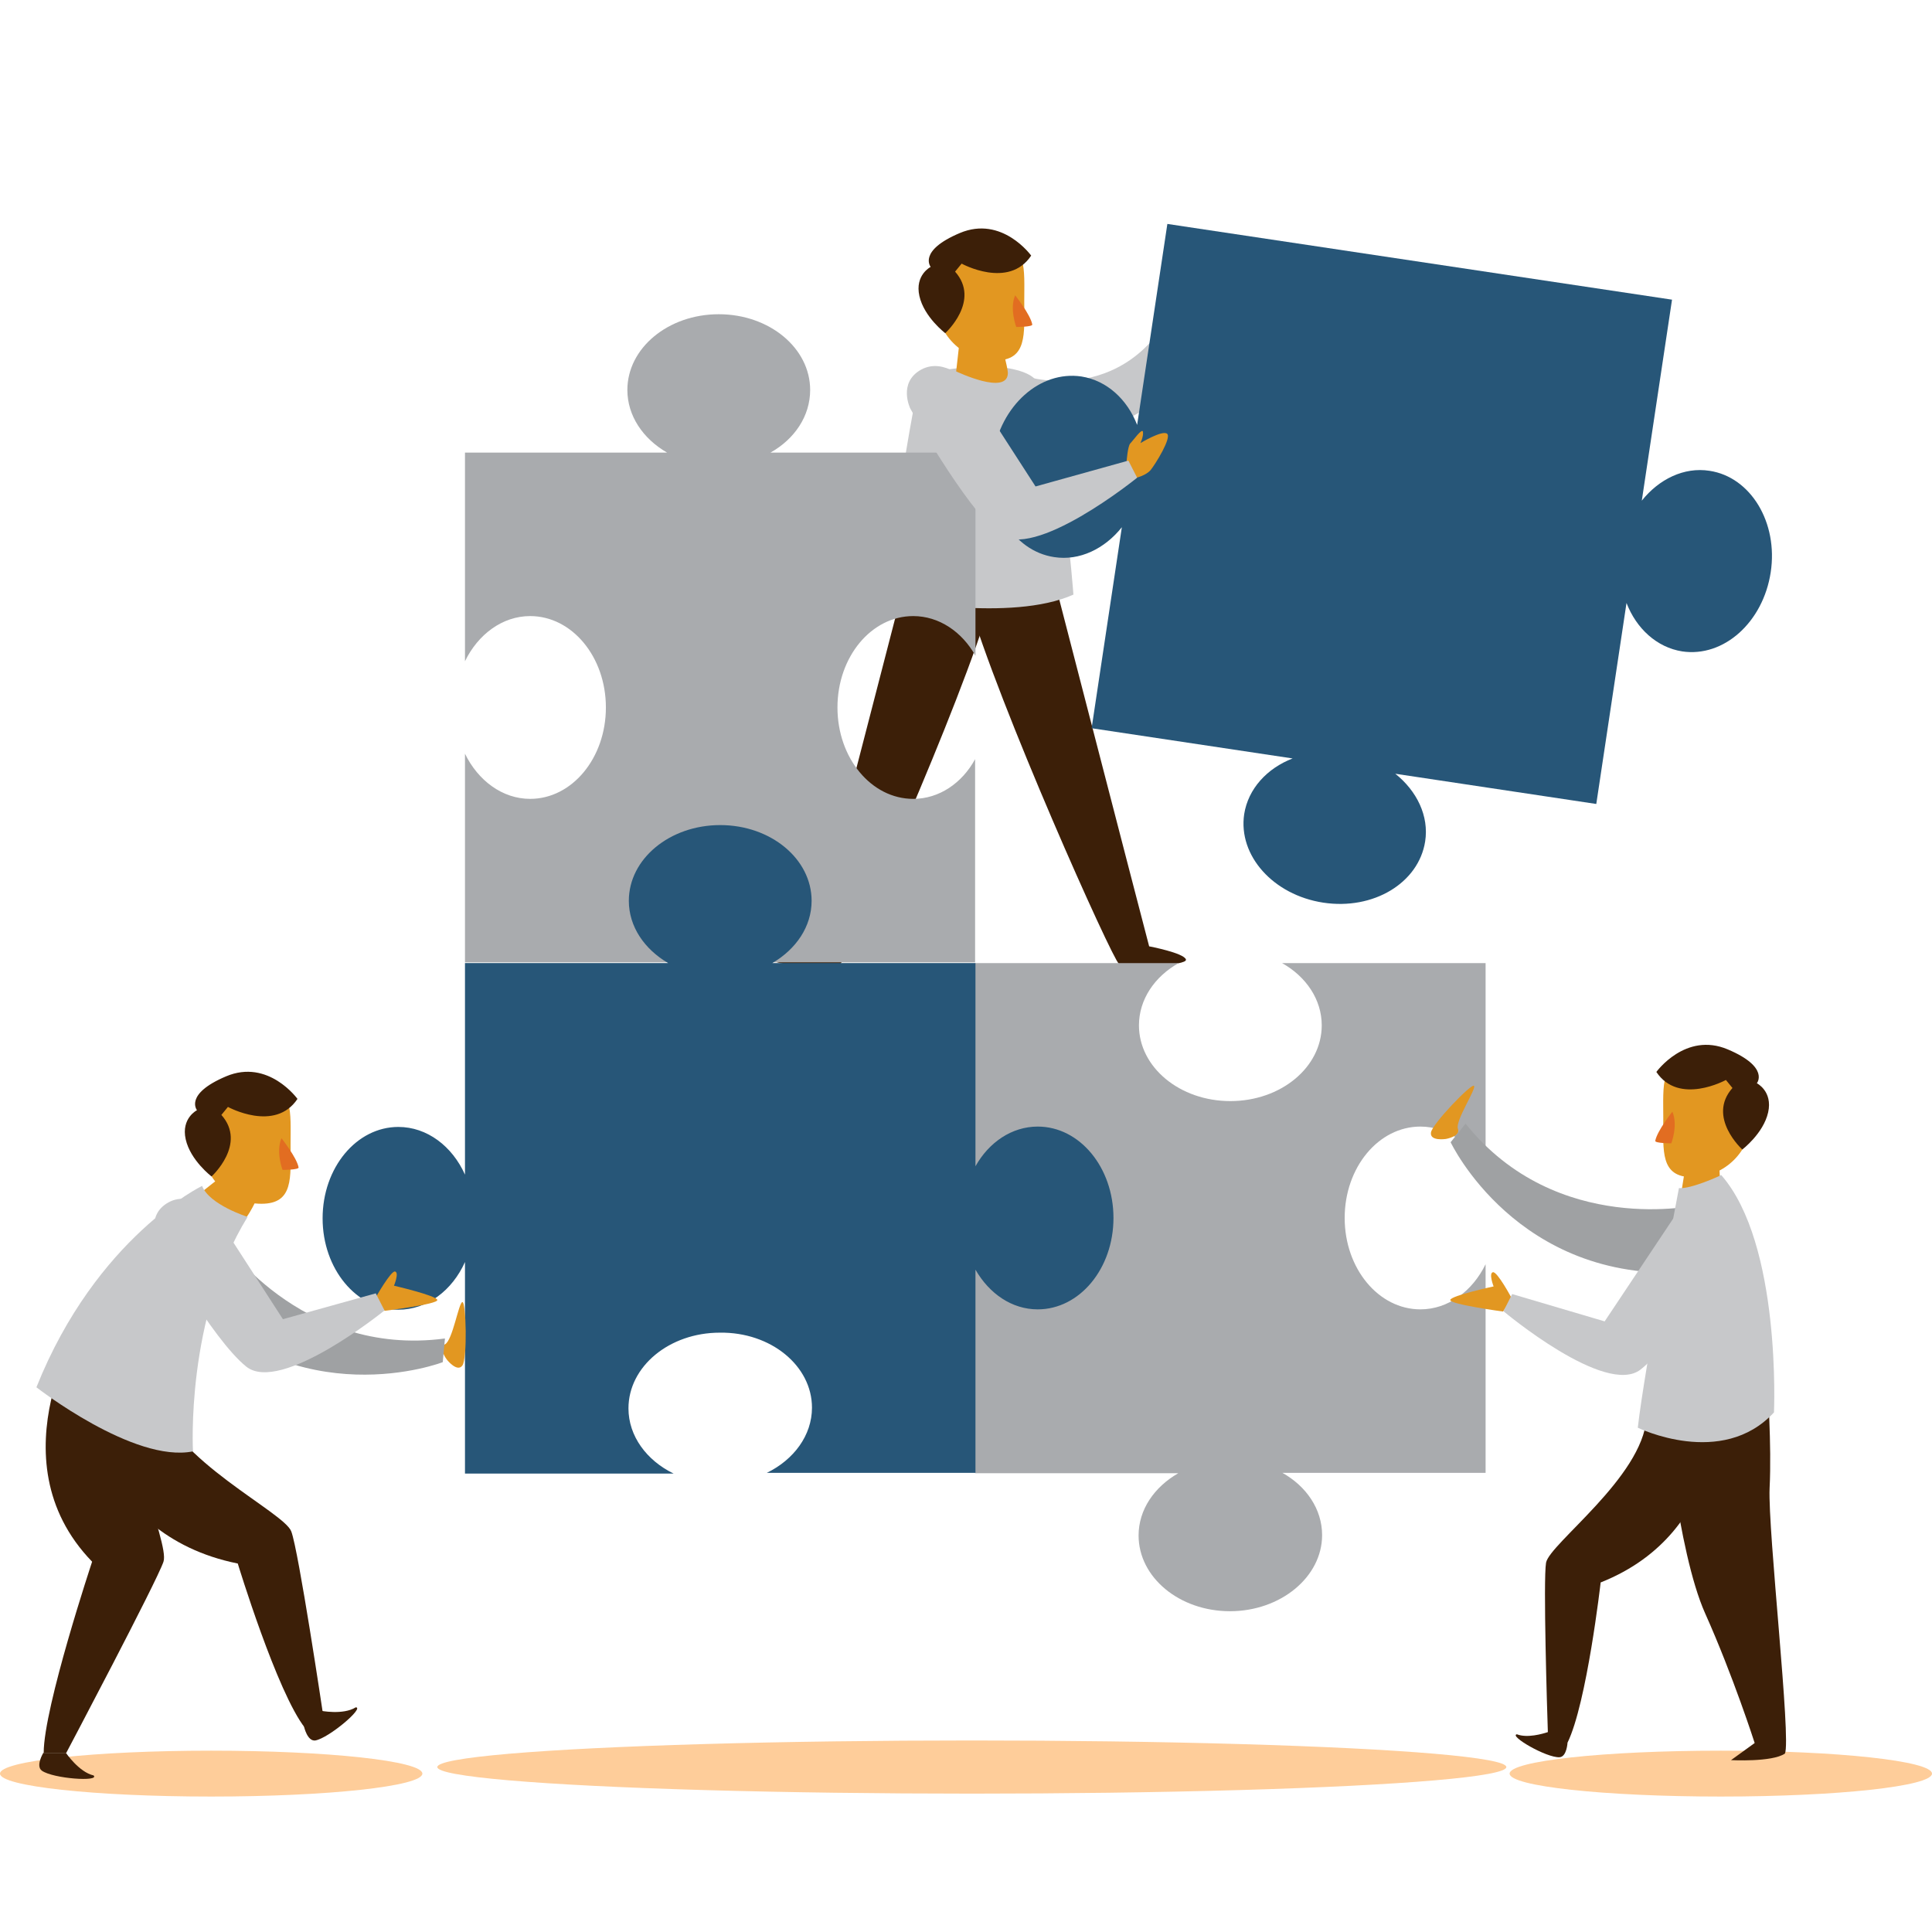 <?xml version="1.0" encoding="utf-8"?>
<!-- Generator: Adobe Illustrator 19.1.0, SVG Export Plug-In . SVG Version: 6.00 Build 0)  -->
<svg version="1.1" id="OBJECTS" xmlns="http://www.w3.org/2000/svg" xmlns:xlink="http://www.w3.org/1999/xlink" x="0px" y="0px"
	 viewBox="0 0 530.6 530.6" style="enable-background:new 0 0 530.6 530.6;" xml:space="preserve">
<style type="text/css">
	.st0{fill:#E29721;}
	.st1{fill:#C7C8CA;}
	.st2{fill:#3C1F08;}
	.st3{fill:#E26D21;}
	.st4{fill:#FECD9A;}
	.st5{fill:#A9ABAE;}
	.st6{fill:#275678;}
	.st7{fill:#9FA1A3;}
	.st8{display:none;}
	.st9{display:inline;fill:#D7D8D9;}
	.st10{display:inline;}
	.st11{fill:#3C3B3C;}
	.st12{fill:#B97E00;}
	.st13{fill:#262426;}
	.st14{fill:#F4B580;}
	.st15{fill:#220C1D;}
	.st16{fill:#CCCDCF;}
	.st17{fill:url(#SVGID_1_);}
	.st18{fill:url(#SVGID_2_);}
	.st19{fill:#CC996C;}
	.st20{clip-path:url(#SVGID_4_);fill:#EF8C79;}
	.st21{clip-path:url(#SVGID_4_);fill:#F08D7A;}
	.st22{clip-path:url(#SVGID_4_);fill:#F18E7B;}
	.st23{clip-path:url(#SVGID_4_);fill:#F18F7C;}
	.st24{clip-path:url(#SVGID_4_);fill:#F2907D;}
	.st25{clip-path:url(#SVGID_4_);fill:#F3917E;}
	.st26{clip-path:url(#SVGID_4_);fill:#F3927F;}
	.st27{clip-path:url(#SVGID_4_);fill:#F49380;}
	.st28{clip-path:url(#SVGID_4_);fill:#F59480;}
	.st29{clip-path:url(#SVGID_4_);fill:#F59581;}
	.st30{clip-path:url(#SVGID_4_);fill:#F69682;}
	.st31{clip-path:url(#SVGID_4_);fill:#F79783;}
	.st32{clip-path:url(#SVGID_4_);fill:#F89884;}
	.st33{clip-path:url(#SVGID_4_);fill:#F79985;}
	.st34{clip-path:url(#SVGID_4_);fill:#F89A86;}
	.st35{clip-path:url(#SVGID_4_);fill:#F99B87;}
	.st36{clip-path:url(#SVGID_4_);fill:#F99C89;}
	.st37{clip-path:url(#SVGID_4_);fill:#FA9D8A;}
	.st38{clip-path:url(#SVGID_4_);fill:#FB9E8B;}
	.st39{clip-path:url(#SVGID_4_);fill:#FB9F8C;}
	.st40{clip-path:url(#SVGID_4_);fill:#FCA08D;}
	.st41{clip-path:url(#SVGID_4_);fill:#FDA18E;}
	.st42{clip-path:url(#SVGID_4_);fill:#FFA28F;}
	.st43{clip-path:url(#SVGID_4_);fill:#FFA391;}
	.st44{clip-path:url(#SVGID_4_);fill:#FFA492;}
	.st45{clip-path:url(#SVGID_4_);fill:#FFA693;}
	.st46{clip-path:url(#SVGID_4_);fill:#FFA694;}
	.st47{clip-path:url(#SVGID_4_);fill:#FFA895;}
	.st48{clip-path:url(#SVGID_4_);fill:#FFA996;}
	.st49{clip-path:url(#SVGID_4_);fill:#FFAA97;}
	.st50{clip-path:url(#SVGID_4_);fill:#FFAB98;}
	.st51{clip-path:url(#SVGID_4_);fill:#FFAC99;}
	.st52{clip-path:url(#SVGID_4_);fill:#FFAD9A;}
	.st53{clip-path:url(#SVGID_4_);fill:#FFAD9B;}
	.st54{clip-path:url(#SVGID_4_);fill:#FFAE9C;}
	.st55{clip-path:url(#SVGID_4_);fill:#FFAF9D;}
	.st56{clip-path:url(#SVGID_4_);fill:#FFB09E;}
	.st57{clip-path:url(#SVGID_4_);fill:#FFB09F;}
	.st58{clip-path:url(#SVGID_4_);fill:#FFB1A0;}
	.st59{clip-path:url(#SVGID_4_);fill:#FFB2A1;}
	.st60{clip-path:url(#SVGID_4_);fill:#FFB3A2;}
	.st61{clip-path:url(#SVGID_4_);fill:#FFB4A3;}
	.st62{clip-path:url(#SVGID_4_);fill:#FFB5A4;}
	.st63{clip-path:url(#SVGID_4_);fill:#FFB6A5;}
	.st64{clip-path:url(#SVGID_4_);fill:#FFB7A6;}
	.st65{clip-path:url(#SVGID_4_);fill:#FFB8A7;}
	.st66{clip-path:url(#SVGID_4_);fill:#FFB9A8;}
	.st67{clip-path:url(#SVGID_4_);fill:#FFBAA9;}
	.st68{clip-path:url(#SVGID_4_);fill:#FFBBAA;}
	.st69{clip-path:url(#SVGID_4_);fill:#FFBCAB;}
	.st70{clip-path:url(#SVGID_4_);fill:#F4B580;}
	.st71{fill:#442E1F;}
	.st72{fill:#FFFFFF;}
	.st73{fill:url(#SVGID_5_);}
	.st74{fill:url(#SVGID_6_);}
	.st75{fill:url(#SVGID_7_);}
	.st76{fill:url(#SVGID_8_);}
	.st77{fill:#264152;}
	.st78{display:inline;clip-path:url(#SVGID_10_);}
	.st79{fill-rule:evenodd;clip-rule:evenodd;fill:#EFBB00;}
	.st80{fill-rule:evenodd;clip-rule:evenodd;fill:#EAF7FE;}
	.st81{fill-rule:evenodd;clip-rule:evenodd;fill:#120F12;}
	.st82{fill-rule:evenodd;clip-rule:evenodd;fill:#191014;}
	.st83{fill-rule:evenodd;clip-rule:evenodd;fill:#150E11;}
	.st84{fill-rule:evenodd;clip-rule:evenodd;fill:#DAD8DA;}
	.st85{fill-rule:evenodd;clip-rule:evenodd;fill:#F7B781;}
	.st86{fill-rule:evenodd;clip-rule:evenodd;fill:#C9966A;}
	.st87{fill-rule:evenodd;clip-rule:evenodd;fill:#94989C;}
	.st88{fill-rule:evenodd;clip-rule:evenodd;fill:#57404C;}
	.st89{fill-rule:evenodd;clip-rule:evenodd;fill:#3C2A34;}
	.st90{fill-rule:evenodd;clip-rule:evenodd;fill:#614647;}
	.st91{fill-rule:evenodd;clip-rule:evenodd;fill:#B7D8E2;}
	.st92{fill-rule:evenodd;clip-rule:evenodd;fill:#AAA9AC;}
	.st93{fill-rule:evenodd;clip-rule:evenodd;fill:#C4C2C6;}
	.st94{fill-rule:evenodd;clip-rule:evenodd;fill:#362F34;}
	.st95{fill:#7F5E57;}
	.st96{fill-rule:evenodd;clip-rule:evenodd;fill:#2C272D;}
	.st97{fill-rule:evenodd;clip-rule:evenodd;fill:#864235;}
	.st98{fill-rule:evenodd;clip-rule:evenodd;fill:#6F2B20;}
	.st99{clip-path:url(#SVGID_14_);fill-rule:evenodd;clip-rule:evenodd;fill:#D1E2E4;}
	.st100{clip-path:url(#SVGID_20_);fill-rule:evenodd;clip-rule:evenodd;fill:#D1E2E4;}
	.st101{clip-path:url(#SVGID_26_);}
	.st102{fill:#68281D;}
	.st103{fill-rule:evenodd;clip-rule:evenodd;fill:#E4E3E4;}
	.st104{fill-rule:evenodd;clip-rule:evenodd;fill:#89858B;}
	.st105{fill-rule:evenodd;clip-rule:evenodd;fill:#CECCCF;}
</style>
<g>
	<g>
		<path class="st0" d="M326.4,75.9c0,0,5.9-10.5,7.6-10.1c1.7,0.4-0.4,5.5-0.4,5.5s16.4,3.8,16.8,5.5c0.4,1.7-20.6,4.2-20.6,4.2
			L326.4,75.9z"/>
		<path class="st1" d="M281.8,103.4c0,0,32.5,10.2,44.5-28.5l5.8,4.4c0,0-2.2,42.7-47.1,40c-0.4,0,0,1.8,0,1.8
			S281.8,114,281.8,103.4z"/>
		<g>
			<path class="st2" d="M290.1,161.5c0,0,21.3,82.4,25.5,98.4c0,0,9.5,1.8,10.1,3.6c0.6,1.8-16.6,2.4-18.4,1.2
				c-1.8-1.2-33.2-71.2-41.5-100.2L290.1,161.5z"/>
			<path class="st2" d="M248,161.5c0,0-21.3,82.4-25.5,98.4c0,0-9.5,1.8-10.1,3.6c-0.6,1.8,16.6,2.4,18.4,1.2
				c1.8-1.2,33.2-71.2,41.5-100.2L248,161.5z"/>
			<path class="st1" d="M252.7,102.8c0,0-9.5,46.9-7.7,61.7c0,0,32.6,6.5,49.8-1.2c0,0-3-42.1-10.7-59.3
				C284.1,104,278.8,97.4,252.7,102.8z"/>
			<path class="st0" d="M263.5,94l-0.9,8c0,0,14.2,6.8,14.2,0.4c0-1.3-2.2-9.8-2.2-9.8L263.5,94z"/>
			<g>
				<path class="st0" d="M281.3,82.8c0,9,0.9,16.2-8,16.2c-9,0-16.2-7.3-16.2-16.2s-4.7-16.2,16.2-16.2
					C282.2,66.6,281.3,73.9,281.3,82.8z"/>
				<path class="st2" d="M264.1,72.4c0,0,12.9,7.1,19.1-2.2c0,0-8-11.1-19.6-6.2c-11.6,4.9-8,9.3-8,9.3s-4.4,2.2-3.1,8
					c1.3,5.8,7.1,10.2,7.1,10.2s9.8-8.9,2.7-16.9L264.1,72.4z"/>
				<path class="st3" d="M278.8,81.1c0,0,4.2,5.3,4.7,8c0.2,0.7-4.4,0.7-4.4,0.7S277.2,84.8,278.8,81.1z"/>
			</g>
		</g>
	</g>
	<ellipse class="st4" cx="58" cy="487.1" rx="58" ry="6.3"/>
	<ellipse class="st4" cx="472.6" cy="487.1" rx="58" ry="6.3"/>
	<ellipse class="st4" cx="266.9" cy="485.3" rx="146.8" ry="7.3"/>
	<path class="st5" d="M363.1,421.6c0-7.1-4.3-13.4-10.9-17.1H408v-57.3c-3.6,7.4-10.3,12.4-17.9,12.4c-11.5,0-20.8-11.2-20.8-25.1
		c0-13.9,9.3-25.1,20.8-25.1c7.6,0,14.3,5,17.9,12.4v-57.3h-55.9c6.6,3.7,10.9,10,10.9,17.1c0,11.5-11.2,20.8-25.1,20.8
		c-13.9,0-25.1-9.3-25.1-20.8c0-7.1,4.3-13.4,10.9-17.1h-55.9v140.1h55.8c-6.6,3.8-10.9,10-10.9,17.1c0,11.5,11.2,20.8,25.1,20.8
		S363.1,433.1,363.1,421.6z"/>
	<path class="st6" d="M391.4,231.1c1.1-7-2.3-13.9-8.2-18.6l55.2,8.3l8.3-55.2c2.7,7,8.3,12.2,15.3,13.3c11.4,1.7,22.2-8,24.3-21.7
		c2.1-13.7-5.5-26.2-16.8-27.9c-7-1.1-13.9,2.3-18.6,8.2l8.3-55.2L320.6,61.5l-8.3,55.2c-2.7-7-8.3-12.2-15.3-13.3
		c-11.4-1.7-22.2,8-24.3,21.7c-2.1,13.7,5.5,26.2,16.8,27.9c7,1.1,13.9-2.3,18.6-8.2l-8.3,55.2l55.2,8.3c-7,2.7-12.2,8.3-13.3,15.3
		c-1.7,11.4,8,22.2,21.7,24.3C377.2,250,389.6,242.5,391.4,231.1z"/>
	<path class="st5" d="M250.8,219.4c-11.5,0-20.8-11.2-20.8-25.1c0-13.9,9.3-25.1,20.8-25.1c7.1,0,13.4,4.3,17.1,10.9v-55.8h-56.3
		c6.6-3.7,10.9-10,10.9-17.2c0-11.5-11.2-20.8-25.1-20.8c-13.9,0-25.1,9.3-25.1,20.8c0,7.1,4.3,13.4,10.9,17.2h-55.5v57.3
		c3.6-7.4,10.3-12.4,17.9-12.4c11.5,0,20.8,11.2,20.8,25.1s-9.3,25.1-20.8,25.1c-7.6,0-14.3-5-17.9-12.4v57.3h140.1v-55.8
		C264.2,215.1,257.9,219.4,250.8,219.4z"/>
	<path class="st6" d="M223,386.6c0,7.6-5,14.3-12.4,17.9h57.3v-55.8c3.8,6.6,10,10.9,17.1,10.9c11.5,0,20.8-11.2,20.8-25.1
		c0-13.9-9.3-25.1-20.8-25.1c-7.1,0-13.4,4.3-17.1,10.9v-55.8h-55.8c6.5-3.8,10.8-10,10.8-17.1c0-11.5-11.2-20.8-25.1-20.8
		c-13.9,0-25.1,9.3-25.1,20.8c0,7.1,4.3,13.3,10.8,17.1h-55.8v58.1c-3.5-7.8-10.4-13.1-18.3-13.1c-11.5,0-20.8,11.2-20.8,25.1
		c0,13.9,9.3,25.1,20.8,25.1c7.9,0,14.8-5.3,18.3-13.1l0,58.1h57.3c-7.4-3.6-12.4-10.3-12.4-17.9c0-11.5,11.2-20.8,25.1-20.8
		C211.7,365.8,223,375.1,223,386.6z"/>
	<g>
		<path class="st0" d="M79.8,314.4c0,9,0.9,16.2-8,16.2c-9,0-16.2-7.3-16.2-16.2c0-9-4.7-16.2,16.2-16.2
			C80.7,298.2,79.8,305.4,79.8,314.4z"/>
		<path class="st0" d="M60.8,323.1l-6.2,4.9c0,0,8.5,8,11.6,7.6c1.8-0.4,4.9-7.6,4.9-7.6L60.8,323.1z"/>
		<path class="st0" d="M122.8,373.5c0,0,2.8,3.5,4.2,1.5c1.4-2.1,1-17.4,0-17.4c-1,0-2.7,10.6-4.8,11.6
			C120.2,370.2,122.8,373.5,122.8,373.5z"/>
		<path class="st7" d="M60.5,339.7c0,0,21.9,33.2,61.7,27.9l-0.6,6.5c0,0-39.7,15.4-71.8-19c0,0-7.7-7.1-2.4-16
			C52.8,330.2,60.5,339.7,60.5,339.7z"/>
		<path class="st2" d="M23.5,361.3c0,0-25.8,39.1,1.8,67.6c0,0-13.3,40-13.3,52.5h6.2c0,0,24.9-47.1,26.7-52.5s-13.3-35.6-6.2-51.6
			L23.5,361.3z"/>
		<path class="st2" d="M21.4,380.8c0,0,3.9,40.6,43.9,48.6c0,0,10.8,35.5,18.5,45.2l4.9-3.9c0,0-6.7-44.9-8.7-50.1
			c-1.9-5.3-32.5-19.6-36.9-36.6L21.4,380.8z"/>
		<path class="st1" d="M55.5,325.7c0,0-29,14-45.5,55.3c0,0,26.8,20.9,43,17.6c0,0-2.1-36.7,15-64.4C68,334.2,57.5,330.9,55.5,325.7
			z"/>
		<path class="st0" d="M103.2,356.3c0,0,4.2-7.4,5.3-7.1c1.2,0.3-0.3,3.9-0.3,3.9s11.6,2.7,11.9,3.9c0.3,1.2-14.5,3-14.5,3
			L103.2,356.3z"/>
		<path class="st1" d="M43.3,340.9c0,0,14.8,26.7,24.3,34.4c9.5,7.7,38-15.4,38-15.4l-2.4-4.7l-25.5,7.1l-18.4-28.5
			c0,0-6.5-7.1-13-3.6C39.8,333.8,43.3,340.9,43.3,340.9z"/>
		<path class="st2" d="M18.1,481.4c0,0,3.6,5.3,7.6,6.2c1.8,1.8-11.1,0.9-14.2-1.3c-1.8-1.3,0.4-4.9,0.4-4.9H18.1z"/>
		<path class="st2" d="M87.9,469.8c0,0,6.3,1.3,9.8-0.9c2.5,0-7.3,8.4-11.1,9.1c-2.2,0.3-3.1-3.8-3.1-3.8L87.9,469.8z"/>
		<path class="st2" d="M62.6,304c0,0,12.9,7.1,19.1-2.2c0,0-8-11.1-19.6-6.2c-11.6,4.9-8,9.3-8,9.3s-4.4,2.2-3.1,8
			c1.3,5.8,7.1,10.2,7.1,10.2s9.8-8.9,2.7-16.9L62.6,304z"/>
		<path class="st3" d="M77.3,312.6c0,0,4.2,5.3,4.7,8c0.2,0.7-4.4,0.7-4.4,0.7S75.7,316.4,77.3,312.6z"/>
	</g>
	<g>
		<g>
			<path class="st0" d="M397.1,312.8c0,0-4.5,0.7-4.1-1.8c0.4-2.4,11.1-13.5,11.8-12.8c0.8,0.7-5.2,9.6-4.4,11.8
				C401.2,312.1,397.1,312.8,397.1,312.8z"/>
			<path class="st7" d="M466.4,330.9c0,0-38.8,9-63.9-22.3l-4.1,5.1c0,0,18.2,38.6,65.1,35.7c0,0,10.5,0.2,12.8-10
				C478.5,329.3,466.4,330.9,466.4,330.9z"/>
		</g>
		<path class="st2" d="M457,385.6c0,0,3.6,40.3,11.3,57.5s13.6,35.6,13.6,35.6l-6.5,4.7c0,0,11.3,0.6,14.8-1.8
			c1.8-3.6-4.7-61.1-4.2-72.9c0.6-11.9-0.6-28.5-0.6-28.5S467.1,376.2,457,385.6z"/>
		<path class="st2" d="M416.6,476.3c2.8,1.1,7-0.1,8.5-0.6c-0.2-5.8-1.3-41.7-0.5-46.5c0.9-5.2,26.4-23.4,27.6-39.7l19.4-6.6
			c0,0,3.3,37.7-32,51.7c0,0-3.8,33.2-9.1,44l0,0c0,0-0.2,3.9-2.2,4C424.7,482.8,414.3,476.7,416.6,476.3z"/>
		<g>
			<path class="st0" d="M456.8,307.1c0,9-0.9,16.2,8,16.2s16.2-7.3,16.2-16.2c0-9,4.7-16.2-16.2-16.2
				C455.9,290.8,456.8,298.1,456.8,307.1z"/>
			<path class="st2" d="M474,296.6c0,0-12.9,7.1-19.1-2.2c0,0,8-11.1,19.6-6.2c11.6,4.9,8,9.3,8,9.3s4.4,2.2,3.1,8
				c-1.3,5.8-7.1,10.2-7.1,10.2s-9.8-8.9-2.7-16.9L474,296.6z"/>
			<path class="st3" d="M459.3,305.3c0,0-4.2,5.3-4.7,8c-0.2,0.7,4.4,0.7,4.4,0.7S460.9,309.1,459.3,305.3z"/>
		</g>
		<path class="st0" d="M462.6,322.2l-0.9,5.6c0,0,8.3,0.3,10.7-3l-0.3-6.5L462.6,322.2z"/>
		<path class="st1" d="M461.1,326.3c0,0-9.5,49.8-11.3,65.8c0,0,23.1,11.3,37.4-4.2c0,0,2.1-46.3-14.5-65.2
			C472.7,322.8,464.4,326.6,461.1,326.3z"/>
		<g>
			<path class="st0" d="M415.2,356.6c0,0-4-7.5-5.2-7.2c-1.2,0.3,0.2,3.9,0.2,3.9s-11.6,2.5-11.9,3.7c-0.3,1.2,14.5,3.2,14.5,3.2
				L415.2,356.6z"/>
			<path class="st1" d="M475.4,342.1c0,0-15.2,26.5-24.8,34c-9.6,7.6-37.7-16-37.7-16l2.4-4.7l25.4,7.5l18.8-28.2
				c0,0,6.6-7,13.1-3.4C479,335.1,475.4,342.1,475.4,342.1z"/>
		</g>
	</g>
	<path class="st0" d="M309.4,126.8c0,0,0.3-4.2,1-5c0.8-0.8,3.3-4.4,3.5-3.2c0.2,1.2-0.7,3.1-0.7,3.1s5.9-3.6,7.3-2.6
		s-3.2,8.4-4.5,10c-1.3,1.5-3.9,2.1-3.9,2.1L309.4,126.8z"/>
	<path class="st1" d="M250,112.2c0,0,14.8,26.7,24.3,34.4c9.5,7.7,38-15.4,38-15.4l-2.4-4.7l-25.5,7.1L266,105.1c0,0-6.5-7.1-13-3.6
		C246.5,105.1,250,112.2,250,112.2z"/>
</g>
<g class="st8">
	<ellipse class="st9" cx="435" cy="479" rx="85.1" ry="12"/>
	<ellipse class="st9" cx="98.2" cy="478.8" rx="85.1" ry="12"/>
	<g class="st10">
		<path class="st11" d="M373.5,139.1c0,0,11.5,43.3,35.1,40.8c23.6-2.5,20.1-31.9,20.1-31.9s21.9,73.1-35.5,61.6
			c-57.3-11.5-40.8,1.4-40.8,1.4L340.9,181L373.5,139.1z"/>
		<g>
			<path class="st12" d="M352.4,211.1l-1.7-4.5C349,208.4,352.4,211.1,352.4,211.1z"/>
			<path class="st13" d="M393.2,209.6c17.5,3.5,27.6-0.9,33.2-8.6c-7.3-1.4-19.2-9.3-37.7-13.4c-17-3.8-29.5-18.1-31.2-28L340.9,181
				l9.7,25.6C352.7,204.4,362.1,203.4,393.2,209.6z"/>
		</g>
		<g>
			<polygon class="st14" points="382.3,444.6 388,471.1 376.1,471.7 370.8,448.9 			"/>
			<g>
				<path class="st11" d="M370,461.6l15.5-4.6l-12.7-73.4c-1.3-6.3-7.5-10.4-13.8-9.1l0,0c-6.4,1.3-9.6,12.1-9.6,12.1L370,461.6z"/>
				<path class="st15" d="M355.1,478.7l31.7-5.8c0.9-0.2,1.4-1,1.3-1.8l-1.1-5.7l-30,5.5c-2.9,0.5-4.8,3.3-4.3,6.2l0,0
					C352.9,478.2,354,479,355.1,478.7z"/>
			</g>
		</g>
		<g>
			<polygon class="st14" points="478.8,305.6 497.3,285.9 504.6,295.3 488.9,312.7 			"/>
			<g>
				<path class="st11" d="M499.8,306l-12.6-10.2L434,348.1c-4.5,4.7-4.3,12.1,0.3,16.6l0,0c1,1,2.1,1.8,3.2,2.4
					c3.4,2.1,7.8,1.3,10.4-1.7L499.8,306z"/>
				<path class="st15" d="M522.4,308.6l-22.8-22.7c-0.6-0.6-1.6-0.6-2.2,0l-4.1,4.1l21.6,21.5c2.1,2.1,5.4,2.1,7.5,0l0,0
					C523.2,310.7,523.2,309.4,522.4,308.6z"/>
			</g>
		</g>
		<path class="st11" d="M446,365L446,365c5-3,6.7-9.6,3.6-14.6L421.1,298c-3-5-14.5-14.5-19.6-11.5l0,0c-5,3-6.7,9.6-3.6,14.6
			l33.5,60.3C434.5,366.4,441,368.1,446,365z"/>
		<path class="st11" d="M360,398.5L360,398.5c6.2,0.4,12.3-9.7,12.6-16l9.5-72.2c0.4-6.2-7.6-7.3-13.8-7.7l0,0
			c-6.2-0.4-13,11.2-13.4,17.5l-5.5,66.3C349.8,387.4,353.8,398.1,360,398.5z"/>
		<path class="st16" d="M355,199.6l-39.4-53.3c-3.3-4.5-9.7-5.5-14.2-2.1l-0.2,0.1c-4.5,3.3-5.5,9.7-2.1,14.2l39.4,53.3
			c3.3,4.5,9.7,5.5,14.2,2.1l0.2-0.1C357.4,210.4,358.3,204.1,355,199.6z"/>
		<linearGradient id="SVGID_1_" gradientUnits="userSpaceOnUse" x1="373.707" y1="230.272" x2="327.139" y2="181.555">
			<stop  offset="0" style="stop-color:#007EFF;stop-opacity:0.3"/>
			<stop  offset="1" style="stop-color:#FFFFFF"/>
		</linearGradient>
		<path class="st17" d="M352.7,213.9l0.2-0.1c4.5-3.3,5.5-9.7,2.1-14.2l-23.7-32l-8.7,22.7l15.9,21.5
			C341.8,216.2,348.2,217.2,352.7,213.9z"/>
		<path class="st16" d="M384.6,205.6c-4.1-17.6-16.7-29.6-34.3-25.4l-11,6.1c-6.1,3.4-9,8.5-9.8,14.2c-0.6,4.2-6.7,20.1-6.7,25.6
			c0,7.8,14.1,14.1,14.1,14.1s5.8,3.8,7.4,9.5c4.8,17.1,8.9,51.2,8.9,51.2l59.7-15.4l-22.5-52.1L384.6,205.6z"/>
		<linearGradient id="SVGID_2_" gradientUnits="userSpaceOnUse" x1="344.867" y1="179.422" x2="385.576" y2="221.87">
			<stop  offset="0" style="stop-color:#007EFF;stop-opacity:0.3"/>
			<stop  offset="1" style="stop-color:#FFFFFF"/>
		</linearGradient>
		<path class="st18" d="M390.3,233.4l-5.7-27.7c-0.2-0.9-0.4-1.7-0.7-2.6l-24-1.5c0,0,22.3,40,36.6,46L390.3,233.4z"/>
		<path class="st14" d="M285.2,103.8l8.5,45.5c1.3,5,6.5,8,11.5,6.7l0.2,0c5-1.3,8-6.5,6.7-11.5c0,0-15-53.5-20-52.1l-0.2,0
			C286.8,93.7,283.8,98.8,285.2,103.8z"/>
		<path class="st16" d="M353.6,199.3c0.6,0.9,1.4,1.7,2.2,2.3l49.9,36.6c4.2,4.4,11.1,4.5,15.5,0.3l1.1-1c3.9-3.7,4.4-9.6,1.5-14
			c-0.6-0.9-1.4-1.7-2.2-2.3l-49.9-36.6c-4.2-4.4-11.1-4.5-15.5-0.3l-1.1,1C351.3,189.1,350.7,195,353.6,199.3z"/>
		<path class="st14" d="M424.3,224.6c-4.2-3.6-10.6-3-14.2,1.2L410,226c-3.6,4.2-3,10.6,1.2,14.2l37.4,26.4c4.2,3.6,2.6,1.3,6.1-2.9
			l0.1-0.2C458.4,259.2,424.3,224.6,424.3,224.6z"/>
		<g>
			<path class="st14" d="M337.1,198.2c0.8,2.7,4.3,3.4,6.1,1.3c5-5.8,10.9-17.8,9.6-21.7l-0.9-18.6c-1.5-4.9-9.1,0.5-14,2.1
				l-0.2,0.1c-4.9,1.5-7.7,6.8-6.1,11.7C331.6,173,336.3,195.4,337.1,198.2z"/>
			<path class="st19" d="M351.9,159.2c-1.5-4.9-9.1,0.5-14,2.1l-0.2,0.1c-4.9,1.5-7.7,6.8-6.1,11.7c0,0,1.2,5.6,2.5,11.5
				c4.8-2.5,15.1-8,18.6-11.1L351.9,159.2z"/>
		</g>
		<g>
			<circle class="st11" cx="340.6" cy="141.4" r="28"/>
			<g>
				<path class="st14" d="M322.4,175.8c17,3.7,30.5-9.3,30.5-9.3l17.8-8.7c7.6-12.7,3.5-29.2-9.2-36.8l-5.4-3.2
					c-0.5-0.3-0.9-0.5-1.4-0.8c-14-7.3-30.8,0.1-36.1,14.4c-0.7,1.9-3.3,15.2-5.8,19C305.5,161.6,313,173.8,322.4,175.8z"/>
			</g>
			<g>
				<g>
					<path class="st11" d="M349.2,141.3c2.9-8.3,10-14,18-15.7c8,8.5,10.9,21.8,4.6,32.4l-8.4,5.4
						C351.9,158.5,345,153.3,349.2,141.3z"/>
				</g>
			</g>
			<g>
				<g>
					<g>
						<defs>
							<circle id="SVGID_3_" cx="357.9" cy="161.8" r="7.2"/>
						</defs>
						<clipPath id="SVGID_4_">
							<use xlink:href="#SVGID_3_"  style="overflow:visible;"/>
						</clipPath>
						<polygon class="st20" points="368.3,165.1 368.7,166.1 368.7,166 						"/>
						<polygon class="st21" points="367.6,163.3 368.5,166.1 368.7,166.1 368.3,165.1 						"/>
						<polygon class="st22" points="366.8,161.6 368.4,166.2 368.5,166.1 367.6,163.3 						"/>
						<polygon class="st23" points="366,159.9 368.3,166.2 368.4,166.2 366.8,161.6 						"/>
						<polygon class="st24" points="365.3,158.1 368.1,166.3 368.3,166.2 366,159.9 						"/>
						<polygon class="st25" points="364.5,156.4 368,166.4 368.1,166.3 365.3,158.1 						"/>
						<polygon class="st26" points="363.8,154.7 367.9,166.4 368,166.4 364.5,156.4 						"/>
						<polygon class="st27" points="363,152.9 367.7,166.5 367.9,166.4 363.8,154.7 						"/>
						<polygon class="st28" points="362.3,151.2 367.6,166.5 367.7,166.5 363,152.9 						"/>
						<polygon class="st29" points="362,150.9 367.4,166.6 367.6,166.5 362.3,151.2 362.1,150.9 						"/>
						<polygon class="st30" points="361.9,151 367.3,166.6 367.4,166.6 362,150.9 						"/>
						<polygon class="st31" points="361.7,151.1 367.2,166.7 367.3,166.6 361.9,151 						"/>
						<polygon class="st32" points="361.6,151.1 367,166.8 367.2,166.7 361.7,151.1 						"/>
						<polygon class="st33" points="361.5,151.2 366.9,166.8 367,166.8 361.6,151.1 						"/>
						<polygon class="st34" points="361.3,151.2 366.8,166.9 366.9,166.8 361.5,151.2 						"/>
						<polygon class="st35" points="361.2,151.3 366.6,166.9 366.8,166.9 361.3,151.2 						"/>
						<polygon class="st36" points="361.1,151.4 366.5,167 366.6,166.9 361.2,151.3 						"/>
						<polygon class="st37" points="360.9,151.4 366.4,167.1 366.5,167 361.1,151.4 						"/>
						<polygon class="st38" points="360.8,151.5 366.2,167.1 366.4,167.1 360.9,151.4 						"/>
						<polygon class="st39" points="360.7,151.5 366.1,167.2 366.2,167.1 360.8,151.5 						"/>
						<polygon class="st40" points="360.5,151.6 366,167.2 366.1,167.2 360.7,151.5 						"/>
						<polygon class="st41" points="360.4,151.6 365.8,167.3 366,167.2 360.5,151.6 						"/>
						<polygon class="st42" points="360.3,151.7 365.7,167.4 365.8,167.3 360.4,151.6 						"/>
						<polygon class="st43" points="360.1,151.8 365.6,167.4 365.7,167.4 360.3,151.7 						"/>
						<polygon class="st44" points="360,151.8 365.4,167.5 365.6,167.4 360.1,151.8 						"/>
						<polygon class="st45" points="359.9,151.9 365.3,167.5 365.4,167.5 360,151.8 						"/>
						<polygon class="st46" points="359.7,151.9 365.2,167.6 365.3,167.5 359.9,151.9 						"/>
						<polygon class="st47" points="359.6,152 365,167.6 365.2,167.6 359.7,151.9 						"/>
						<polygon class="st48" points="359.5,152.1 364.9,167.7 365,167.6 359.6,152 						"/>
						<polygon class="st49" points="359.3,152.1 364.8,167.8 364.9,167.7 359.5,152.1 						"/>
						<polygon class="st50" points="359.2,152.2 364.6,167.8 364.8,167.8 359.3,152.1 						"/>
						<polygon class="st51" points="359.1,152.2 364.5,167.9 364.6,167.8 359.2,152.2 						"/>
						<polygon class="st52" points="358.9,152.3 364.3,167.9 364.5,167.9 359.1,152.2 						"/>
						<polygon class="st53" points="358.8,152.4 364.2,168 364.3,167.9 358.9,152.3 						"/>
						<polygon class="st54" points="358.6,152.4 364.1,168.1 364.2,168 358.8,152.4 						"/>
						<polygon class="st55" points="358.5,152.5 363.9,168.1 364.1,168.1 358.6,152.4 						"/>
						<polygon class="st56" points="358.4,152.5 363.8,168.2 363.9,168.1 358.5,152.5 						"/>
						<polygon class="st57" points="358.2,152.6 363.7,168.2 363.8,168.2 358.4,152.5 						"/>
						<polygon class="st58" points="358.1,152.6 363.5,168.3 363.7,168.2 358.2,152.6 						"/>
						<polygon class="st59" points="358,152.7 363.4,168.4 363.5,168.3 358.1,152.6 						"/>
						<polygon class="st60" points="357.8,152.8 363.3,168.4 363.4,168.4 358,152.7 						"/>
						<polygon class="st61" points="357.7,152.8 363.1,168.5 363.3,168.4 357.8,152.8 						"/>
						<polygon class="st62" points="357.6,152.9 363,168.5 363.1,168.5 357.7,152.8 						"/>
						<polygon class="st63" points="357.4,152.9 362.9,168.6 363,168.5 357.6,152.9 						"/>
						<polygon class="st64" points="357.3,153 362.7,168.6 362.9,168.6 357.4,152.9 						"/>
						<polygon class="st65" points="357.2,153.1 362.6,168.7 362.7,168.6 357.3,153 						"/>
						<polygon class="st66" points="357,153.1 362.5,168.8 362.6,168.7 357.2,153.1 						"/>
						<polygon class="st67" points="356.9,153.2 362.3,168.8 362.5,168.8 357,153.1 						"/>
						<polygon class="st68" points="356.8,153.2 362.2,168.9 362.3,168.8 356.9,153.2 						"/>
						<polygon class="st69" points="356.6,153.3 362.1,168.9 362.2,168.9 356.8,153.2 						"/>
						<polygon class="st70" points="356.5,153.4 361.9,169 362.1,168.9 356.6,153.3 						"/>
						<polygon class="st70" points="361.9,169 356.5,153.4 347,157.5 353.6,172.6 						"/>
					</g>
				</g>
				<g>
					<g>
						<path class="st11" d="M355.9,166.1c0.1,0,0.2-0.1,0.3-0.2c0.1-0.2,0-0.3-0.2-0.4c-2.1-0.9-3-3.4-2.1-5.5
							c0.4-1,1.3-1.8,2.3-2.2c1-0.4,2.2-0.4,3.2,0.1c0.2,0.1,0.3,0,0.4-0.2c0.1-0.2,0-0.3-0.2-0.4c-1.2-0.5-2.4-0.5-3.6-0.1
							c-1.2,0.5-2.1,1.3-2.6,2.5c-1.1,2.4,0,5.2,2.4,6.3C355.8,166.1,355.9,166.1,355.9,166.1z"/>
					</g>
				</g>
				<g>
					<g>
						<path class="st11" d="M357.7,162.2c0.1,0,0.2,0,0.2-0.1c0.1-0.1,0.1-0.3,0-0.4c-1.1-1.1-2.7-1.7-4.2-1.4
							c-0.2,0-0.3,0.2-0.2,0.3c0,0.2,0.2,0.3,0.3,0.2c1.4-0.2,2.7,0.2,3.7,1.2C357.6,162.1,357.6,162.2,357.7,162.2z"/>
					</g>
				</g>
			</g>
			<g>
				<circle class="st71" cx="328.7" cy="143.8" r="1.6"/>
			</g>
			<g>
				<circle class="st71" cx="318.4" cy="141.9" r="1.6"/>
			</g>
			<g>
				<path class="st11" d="M353.7,137.5c0,0-28.5-1.8-25.6-20c-0.1,0.1,21.2-16.8,39.1,8L353.7,137.5z"/>
			</g>
			<path class="st72" d="M316.2,153.6l8.9,1.8c1.1,0.2,1.8,1.3,1.5,2.4c-0.6,2.2-2.4,5.2-8,4.4c-5-0.7-5.3-4.4-5-6.9
				C313.8,154.1,315,153.3,316.2,153.6z"/>
			<g>
				<path class="st11" d="M335.6,140.9c-0.2,0-0.4-0.2-0.5-0.5c-0.3-1.5-0.9-2.5-1.9-3c-1.6-0.9-3.6-0.1-3.6-0.1
					c-0.3,0.1-0.6,0-0.7-0.3c-0.1-0.3,0-0.6,0.3-0.7c0.1,0,2.5-1,4.6,0.1c1.2,0.7,2.1,1.9,2.4,3.7c0.1,0.3-0.1,0.6-0.4,0.7
					C335.8,140.9,335.7,140.9,335.6,140.9z"/>
			</g>
			<g>
				<path class="st11" d="M324,136.7c-0.2,0.1-0.5,0-0.6-0.2c-0.9-1.2-1.9-1.8-3-1.8c-1.8-0.1-3.3,1.6-3.3,1.6
					c-0.2,0.2-0.6,0.3-0.8,0c-0.2-0.2-0.3-0.6,0-0.8c0.1-0.1,1.8-2,4.2-2c1.4,0,2.7,0.8,3.8,2.3c0.2,0.2,0.1,0.6-0.1,0.8
					C324.1,136.7,324,136.7,324,136.7z"/>
			</g>
		</g>
		<path class="st14" d="M285.7,62.7h0.9c3.3,0,5.9,2.6,5.9,5.9v25.8c0,3.3-2.6,5.9-5.9,5.9h-0.9c-3.3,0-5.9-2.6-5.9-5.9V68.5
			C279.8,65.3,282.5,62.7,285.7,62.7z"/>
		<polygon class="st11" points="355,320.2 421.2,298.2 402.2,261.7 349.9,276.1 		"/>
		<polygon class="st14" points="453.1,260.5 475.2,259.7 485.2,260 484,262.8 459.1,266 464.9,274.5 459.7,275.7 447.1,265.1 		"/>
	</g>
	<g class="st10">
		<g>
			<path class="st71" d="M32.1,346.6l12.4-22.4l71.2,39.8c6.1,3.5,8.3,11.2,4.9,17.3l0,0c-3.4,6.2-11.3,8.4-17.5,4.9L32.1,346.6z"/>
			<path class="st15" d="M11.1,364.1l23-42.9c0.6-1.2,2.1-1.6,3.2-1l7.7,4.1l-15.5,28.9l-2.3,3l-3.9,8.6c-2.1,3.9-7,5.4-10.9,3.3
				l0,0C10.9,367.4,10.3,365.6,11.1,364.1z"/>
		</g>
		<g>
			<path class="st71" d="M157.1,457.3l-22.1-12.8l41-70.5c3.6-6.1,11.3-8.1,17.4-4.6l0,0c6.1,3.6,8.2,11.4,4.6,17.5L157.1,457.3z"/>
			<path class="st15" d="M174.2,478.6l-42.5-23.7c-1.1-0.6-1.6-2.1-0.9-3.2l4.3-7.6l40.2,22.4c3.9,2.2,5.3,7.1,3.1,10.9l0,0
				C177.5,478.9,175.7,479.4,174.2,478.6z"/>
		</g>
		
			<rect x="118.5" y="281.5" transform="matrix(0.984 0.178 -0.178 0.984 55.905 -22.287)" class="st71" width="67.7" height="39"/>
		<path class="st71" d="M106.8,387.4L106.8,387.4c-6.5-2.1-10.1-9-8-15.5l21.6-77c2.1-6.5,9-10.1,15.5-8l0,0c6.5,2.1,10.1,9,8,15.5
			l-21.6,77C120.2,385.8,113.2,389.4,106.8,387.4z"/>
		<path class="st71" d="M189.2,393.1L189.2,393.1c-6.7,1.2-13.1-3.2-14.3-9.9L158,305c-1.2-6.7,3.2-13.1,9.9-14.3l0,0
			c6.7-1.2,13.1,3.2,14.3,9.9l16.9,78.2C200.3,385.5,195.9,391.9,189.2,393.1z"/>
		<path class="st16" d="M276.2,105.8l-26,50c-3.3,5.4-10.3,7-15.7,3.7l-0.2-0.1c-5.4-3.3-7-10.3-3.7-15.7l26-50
			c3.3-5.4,10.3-7,15.7-3.7l0.2,0.1C277.9,93.4,279.5,100.4,276.2,105.8z"/>
		<path class="st16" d="M179,179.8l54.6-37.6c5.1-3.5,12-2.2,15.4,2.8l0.1,0.2c3.5,5.1,2.2,12-2.8,15.4l-54.6,37.6
			c-5.1,3.5-12,2.2-15.4-2.8l-0.1-0.2C172.7,190.2,174,183.3,179,179.8z"/>
		<linearGradient id="SVGID_5_" gradientUnits="userSpaceOnUse" x1="164.434" y1="210.817" x2="209.06" y2="170.356">
			<stop  offset="0" style="stop-color:#007EFF;stop-opacity:0.3"/>
			<stop  offset="1" style="stop-color:#FFFFFF"/>
		</linearGradient>
		<path class="st73" d="M199.9,165.4L179,179.8c-5.1,3.5-6.3,10.4-2.8,15.4l0.1,0.2c3.5,5.1,10.4,6.3,15.4,2.8l26.5-18.3
			C210.9,176.5,204.4,170.3,199.9,165.4z"/>
		<linearGradient id="SVGID_6_" gradientUnits="userSpaceOnUse" x1="126.703" y1="242.055" x2="180.067" y2="221.53">
			<stop  offset="0" style="stop-color:#8C6428"/>
			<stop  offset="0.989" style="stop-color:#B08540"/>
		</linearGradient>
		<polygon class="st74" points="150.6,238.8 182.7,238.8 159.5,216.4 145.8,216.4 		"/>
		<path class="st16" d="M187.6,299.8l11.5-84.8c1.8-16.1-9.1-30.1-25.3-31.9l-11.1-1.2c-16.1-1.8-31.1,9.4-32.9,25.5L119.2,287
			c-0.1,0.6,0.3,1.2,1,1.3L187.6,299.8z"/>
		<linearGradient id="SVGID_7_" gradientUnits="userSpaceOnUse" x1="161.965" y1="198.431" x2="126.502" y2="224.222">
			<stop  offset="0" style="stop-color:#007EFF;stop-opacity:0.3"/>
			<stop  offset="9.589416e-002" style="stop-color:#2C94FF;stop-opacity:0.367"/>
			<stop  offset="0.231" style="stop-color:#63B0FF;stop-opacity:0.461"/>
			<stop  offset="0.366" style="stop-color:#93C8FF;stop-opacity:0.556"/>
			<stop  offset="0.5" style="stop-color:#BADCFF;stop-opacity:0.65"/>
			<stop  offset="0.632" style="stop-color:#D8EBFF;stop-opacity:0.742"/>
			<stop  offset="0.76" style="stop-color:#EEF6FF;stop-opacity:0.832"/>
			<stop  offset="0.885" style="stop-color:#FBFDFF;stop-opacity:0.919"/>
			<stop  offset="1" style="stop-color:#FFFFFF"/>
		</linearGradient>
		<path class="st75" d="M140,225.2c5.4-4.2,16.1-18,16.1-18l-0.3-15.2l-26,15.4l-4.3,31.9L140,225.2z"/>
		<linearGradient id="SVGID_8_" gradientUnits="userSpaceOnUse" x1="171.079" y1="200.577" x2="187.915" y2="265.056">
			<stop  offset="0" style="stop-color:#007EFF;stop-opacity:0.3"/>
			<stop  offset="1" style="stop-color:#FFFFFF"/>
		</linearGradient>
		<path class="st76" d="M194.7,246.8c-7.7-2.9-17.8-10.5-20.4-28.4c-1.5-10.8,0.2-19.9,0.2-19.9l-6.1-5.3c0,0-10.6,65.7,23.9,71
			L194.7,246.8z"/>
		<path class="st14" d="M177.3,193.2c-5.3,0-16.2-8.3-16.2-13.5v-11.2c0-5.3,4.3-9.6,9.6-9.6h0.2c5.3,0,9.6,4.3,9.6,9.6v11.2
			C180.4,188.8,177.3,193.2,177.3,193.2z"/>
		<path class="st19" d="M180.4,179.6v-11.2c0-5.3-4.3-9.6-9.6-9.6h-0.2c-5.3,0-9.6,4.3-9.6,9.6v11.2c0,0.1,0,0.2,0,0.2
			c2.3,1.8,5.9,3.8,10.9,4.3c2.6,0.3,5.5,0.1,8.1-0.1C180.3,182.7,180.4,181.2,180.4,179.6z"/>
		<g>
			<path class="st13" d="M185.8,114.5c0,0,7.6,3.9,8.9,7.1c1.3,3.1-3.1,12.8-3.1,12.8l-8.6-9.1L185.8,114.5z"/>
			<path class="st14" d="M177.2,177.5l-0.5,0.1c-14.3,2.5-28-7-30.5-21.4l-3.1-14.2c-2.3-12.9,6.4-25.3,19.3-27.5l5.5-1
				c12.9-2.3,25.3,6.4,27.5,19.3l3.1,14.2C201.1,161.3,191.6,175,177.2,177.5z"/>
			<path class="st14" d="M190,178.2l-18.6-0.3c-8.8-0.1-15.8-7.3-15.6-16.1l0-0.8c0.1-8.8,7.3-15.8,16.1-15.6l18.6,0.3
				c8.8,0.1,15.8,7.3,15.6,16.1l0,0.8C206,171.4,198.8,178.4,190,178.2z"/>
			<g>
				<path class="st13" d="M166.2,135.2c0.2-7.8-3.8-14.8-9.9-18.7c-9.4,4.5-15,14.8-13.1,25.6l2.4,13.7
					C156.7,155.4,165.9,146.5,166.2,135.2z"/>
			</g>
			<g>
				<circle class="st14" cx="144.4" cy="156.6" r="6.4"/>
				<g>
					<path class="st11" d="M146.7,160.2c-0.1,0-0.2,0-0.3-0.1c-0.1-0.1,0-0.3,0.1-0.4c1.7-1.1,2.2-3.4,1.1-5.1
						c-0.5-0.8-1.3-1.4-2.3-1.6c-1-0.2-1.9,0-2.8,0.5c-0.1,0.1-0.3,0-0.4-0.1c-0.1-0.1,0-0.3,0.1-0.4c0.9-0.6,2.1-0.8,3.2-0.6
						c1.1,0.2,2,0.9,2.6,1.8C149.3,156.3,148.7,158.9,146.7,160.2C146.7,160.2,146.7,160.2,146.7,160.2z"/>
				</g>
				<g>
					<path class="st11" d="M144.5,157c-0.1,0-0.1,0-0.2,0c-0.1-0.1-0.2-0.3-0.1-0.4c0.8-1.1,2.1-1.8,3.5-1.8c0.1,0,0.3,0.1,0.3,0.3
						c0,0.1-0.1,0.3-0.3,0.3c-1.2,0-2.4,0.6-3.1,1.6C144.7,156.9,144.6,156.9,144.5,157z"/>
				</g>
			</g>
			<g>
				<path class="st71" d="M184.2,148.3c-3.9,0-7.1-3.2-7.1-7.1c0-3.9,3.2-7.1,7.1-7.1c3.9,0,7.1,3.2,7.1,7.1
					C191.3,145.1,188.1,148.3,184.2,148.3z M184.2,135.1c-3.3,0-6.1,2.7-6.1,6.1c0,3.3,2.7,6.1,6.1,6.1s6.1-2.7,6.1-6.1
					C190.3,137.8,187.6,135.1,184.2,135.1z"/>
			</g>
			<g>
				<path class="st71" d="M198.2,148.2c-3.6,0-6.5-2.9-6.5-6.5c0-3.6,2.9-6.5,6.5-6.5c3.6,0,6.5,2.9,6.5,6.5
					C204.7,145.3,201.8,148.2,198.2,148.2z M198.2,136.2c-3,0-5.4,2.4-5.4,5.4s2.4,5.4,5.4,5.4c3,0,5.4-2.4,5.4-5.4
					S201.2,136.2,198.2,136.2z"/>
			</g>
			<path class="st14" d="M199.8,148.7h-7.4c-1.3,0-2.3-1-2.3-2.3l0,0c0-1.3,1-2.3,2.3-2.3h7.4c1.3,0,2.3,1,2.3,2.3l0,0
				C202.1,147.6,201.1,148.7,199.8,148.7z"/>
			<path class="st13" d="M189.7,113.8c0.5,3.7,3.3,8-1.9,12.4l-5.9-6.7c0,0-2.1,14.9-8.6,17.2c0,0.3-1.6-12.8-1.6-12.8
				s-4.7,24.8-13.1,25.1c-8.4,8.9-12-23.5-12-23.5s9.3-23,38.1-16.9C187.4,109.1,189.3,111.2,189.7,113.8z"/>
			<g>
				
					<rect x="163.2" y="133.5" transform="matrix(0.319 0.948 -0.948 0.319 251.963 -54.292)" class="st71" width="1.1" height="29.5"/>
			</g>
			<path class="st72" d="M199.5,162.8L199.5,162.8c-1.8,0.7-3.9-0.2-4.5-2.1l-1-2.7c-0.7-1.8,0.2-3.9,2.1-4.5l0,0
				c1.8-0.7,3.9,0.2,4.5,2.1l1,2.7C202.3,160,201.3,162.1,199.5,162.8z"/>
		</g>
		<path class="st16" d="M57.6,262L82,227.8c3.5-4.9,10.4-6.1,15.3-2.6l0.2,0.1c4.9,3.5,6.1,10.4,2.6,15.3l-24.4,34.2
			c-3.5,4.9-10.4,6.1-15.3,2.6l-0.2-0.1C55.2,273.8,54,266.9,57.6,262z"/>
		<path class="st16" d="M156.1,207.1c-0.7,0.8-1.6,1.4-2.5,2l-52.7,31.7c-4.8,3.7-11.7,2.8-15.4-2l-0.9-1.2
			c-3.3-4.3-2.9-10.2,0.6-14.1c0.7-0.8,1.6-1.4,2.5-2l52.7-31.7c4.8-3.7,11.7-2.8,15.4,2l0.9,1.2C160,197.3,159.6,203.3,156.1,207.1
			z"/>
		<path class="st14" d="M273.8,98.1L273.8,98.1c-3.5,0-6.3-2.8-6.3-6.3V66.9c0-3.5,2.8-6.3,6.3-6.3l0,0c3.5,0,6.3,2.8,6.3,6.3v24.9
			C280.1,95.3,277.3,98.1,273.8,98.1z"/>
		<path class="st77" d="M174.6,202c0,0,9.6,36.1,29.6,35.6c20-0.5,32.3-18,32.3-18l-2.1-10.3l-8.2,0.5c0,0-12.3,15.4-20.5,15.4
			c-8.2,0-26-25.3-26-25.3L174.6,202z"/>
		<polygon class="st77" points="166.7,189.3 179.5,187.8 180,200.6 174.9,202.7 		"/>
		<path class="st14" d="M59.6,274.1l-21.9,18.7l-9.9,9.7l3.9,1.8L60,284.2l2.3,14.1l6.3-3.7l2.2-17.6c0.3-2.6-1.8-4.8-4.4-4.6
			l-3.6,0.3C61.6,272.9,60.5,273.4,59.6,274.1z"/>
		<g>
			<path class="st71" d="M187.3,143.8c-0.3,0-0.5-0.2-0.5-0.5c0-1.5-1-2.7-2.2-2.7s-2.2,1.2-2.2,2.7c0,0.3-0.2,0.5-0.5,0.5
				s-0.5-0.2-0.5-0.5c0-2.1,1.5-3.8,3.3-3.8s3.3,1.7,3.3,3.8C187.8,143.6,187.6,143.8,187.3,143.8z"/>
		</g>
		<g>
			<path class="st71" d="M199.1,143.8c-0.3,0-0.5-0.2-0.5-0.5c0-1.5-1-2.7-2.2-2.7s-2.2,1.2-2.2,2.7c0,0.3-0.2,0.5-0.5,0.5
				s-0.5-0.2-0.5-0.5c0-2.1,1.5-3.8,3.3-3.8s3.3,1.7,3.3,3.8C199.6,143.6,199.4,143.8,199.1,143.8z"/>
		</g>
		<polygon class="st72" points="158.5,177.6 174.9,187.6 169,200.8 158.1,187.3 		"/>
		<polygon class="st72" points="180.4,182.7 174.9,187.6 178.7,198.8 185.7,191.9 		"/>
	</g>
</g>
<g class="st8">
	<defs>
		<rect id="SVGID_9_" x="25.9" y="40.6" width="451.7" height="451.7"/>
	</defs>
	<clipPath id="SVGID_10_" class="st10">
		<use xlink:href="#SVGID_9_"  style="overflow:visible;"/>
	</clipPath>
	<g class="st78">
		<g>
			<path class="st79" d="M183.8,112.2c26,0,47,21.8,47,48.8c0,35.5-22.8,28.2-22.8,54.3c0,5.2-4,9.5-9,9.5h-30.6c-4.9,0-9-4.3-9-9.5
				c0-26.1-22.8-18.8-22.8-54.3C136.7,134,157.8,112.2,183.8,112.2L183.8,112.2z M183.8,115.5c-24.8,0-43.7,21.1-43.7,45.5
				c0,7.4,1,15.1,4.9,21.5c2.8,4.5,6.6,7.7,10.1,11.6c5.7,6.4,7.8,12.7,7.8,21.2c0,3.1,2.4,6.1,5.6,6.1h30.6c3.3,0,5.6-3,5.6-6.1
				c0-8.5,2.1-14.9,7.8-21.2c3.5-3.9,7.3-7,10.1-11.6c3.9-6.4,4.9-14.1,4.9-21.5C227.5,136.6,208.6,115.5,183.8,115.5z"/>
			<path class="st79" d="M167,226.8h33.4c2.2,0,4,1.8,4,4v0c0,2.2-1.8,4-4,4H167c-2.2,0-4-1.8-4-4v0
				C163,228.6,164.8,226.8,167,226.8z"/>
			<path class="st79" d="M167,236.8h33.4c2.2,0,4,1.8,4,4v0c0,2.2-1.8,4-4,4H167c-2.2,0-4-1.8-4-4v0
				C163,238.6,164.8,236.8,167,236.8z"/>
			<path class="st79" d="M167,246.7h33.4c2.2,0,4,1.8,4,4v0c0,2.2-1.8,4-4,4H167c-2.2,0-4-1.8-4-4v0
				C163,248.5,164.8,246.7,167,246.7z"/>
			<polygon class="st79" points="191.1,260.6 197.6,256.7 183.5,256.7 169.3,256.7 175.9,260.6 			"/>
			<path class="st79" d="M168.5,221.4h30.6c3.3,0,5.6-3,5.6-6.1c0-8.5,2.1-14.9,7.8-21.2c3.5-3.9,7.3-7,10.1-11.6
				c3.9-6.4,4.9-14.1,4.9-21.5c0-24.4-18.9-45.5-43.7-45.5c-24.8,0-43.7,21.1-43.7,45.5c0,7.4,1,15.1,4.9,21.5
				c2.8,4.5,6.6,7.7,10.1,11.6c5.7,6.4,7.8,12.7,7.8,21.2C162.8,218.4,165.2,221.4,168.5,221.4z"/>
			<path class="st80" d="M184.3,123.2c20,13.7,21.1,36.1,21.1,36.1s16.9-0.3,15.9-0.3c-1-0.1,1.5-12-8.8-24.9
				C202.1,121.3,184.3,123.2,184.3,123.2z"/>
			<path class="st79" d="M183.8,58L183.8,58c0.8,0,1.5,0.7,1.5,1.5v42.1c0,0.8-0.7,1.5-1.5,1.5l0,0c-0.8,0-1.5-0.7-1.5-1.5V59.5
				C182.3,58.7,183,58,183.8,58z"/>
			<path class="st79" d="M234.9,71.7L234.9,71.7c0.7,0.4,0.9,1.3,0.5,2l-21.1,36.5c-0.4,0.7-1.3,0.9-2,0.5l0,0
				c-0.7-0.4-0.9-1.3-0.5-2l21.1-36.5C233.3,71.6,234.2,71.3,234.9,71.7z"/>
			<path class="st79" d="M272.4,109.2L272.4,109.2c0.4,0.7,0.2,1.6-0.5,2l-36.5,21.1c-0.7,0.4-1.6,0.2-2-0.5l0,0
				c-0.4-0.7-0.2-1.6,0.5-2l36.5-21.1C271.1,108.2,272,108.5,272.4,109.2z"/>
			<path class="st79" d="M286.1,160.3L286.1,160.3c0,0.8-0.7,1.5-1.5,1.5h-42.1c-0.8,0-1.5-0.7-1.5-1.5l0,0c0-0.8,0.7-1.5,1.5-1.5
				h42.1C285.4,158.9,286.1,159.5,286.1,160.3z"/>
			<path class="st79" d="M272.4,211.5L272.4,211.5c-0.4,0.7-1.3,0.9-2,0.5l-36.5-21.1c-0.7-0.4-0.9-1.3-0.5-2l0,0
				c0.4-0.7,1.3-0.9,2-0.5l36.5,21.1C272.5,209.9,272.8,210.8,272.4,211.5z"/>
			<path class="st79" d="M132.6,71.7L132.6,71.7c0.7-0.4,1.6-0.2,2,0.5l21.1,36.5c0.4,0.7,0.2,1.6-0.5,2l0,0c-0.7,0.4-1.6,0.2-2-0.5
				l-21.1-36.5C131.7,73,131.9,72.1,132.6,71.7z"/>
			<path class="st79" d="M95.2,109.2L95.2,109.2c0.4-0.7,1.3-0.9,2-0.5l36.5,21.1c0.7,0.4,0.9,1.3,0.5,2l0,0c-0.4,0.7-1.3,0.9-2,0.5
				l-36.5-21.1C95,110.8,94.8,109.9,95.2,109.2z"/>
			<path class="st79" d="M81.5,160.3L81.5,160.3c0-0.8,0.7-1.5,1.5-1.5H125c0.8,0,1.5,0.7,1.5,1.5l0,0c0,0.8-0.7,1.5-1.5,1.5H82.9
				C82.1,161.8,81.5,161.1,81.5,160.3z"/>
			<path class="st79" d="M95.2,211.5L95.2,211.5c-0.4-0.7-0.2-1.6,0.5-2l36.5-21.1c0.7-0.4,1.6-0.2,2,0.5l0,0c0.4,0.7,0.2,1.6-0.5,2
				L97.2,212C96.5,212.4,95.6,212.2,95.2,211.5z"/>
		</g>
		<g>
			<path class="st82" d="M246.5,505.7c0,0,3.7,111.1,6,115.7c2.3,4.6,86.7,98.4,86.7,98.4c14.7-8.8,9-6.3,16.4-19.9
				c-12.5-19.7-43.8-62.2-75-92.3c-0.9-5.2,5-76.6,5-76.6l1.1-27.1l-15-4.2L246.5,505.7z"/>
			<path class="st83" d="M353.6,703.7c0.5-1.1,1.2-2.4,1.9-3.8c-12.5-19.7-46-64.7-79.6-95.5c-0.9-5.2,9.5-73.4,9.5-73.4l0.1-2.3
				c0,0-2.2,0.2-4.8-1.1c-2.6-1.2-4.1-2.3-4.1-2.3l5.1,5.8l-9.6,74.7c0,0,42.8,52.9,60.5,72.3C345,691.8,351.1,700,353.6,703.7z"/>
			<path class="st82" d="M307.7,734.8l-24.4-1.8l2.1-202l-3.7,0.1l2.4-27.9l3,1.6l9-4.3l32.4,14.1
				C325.1,585.6,315.4,664,307.7,734.8z"/>
			<path class="st84" d="M306,509.9c-1,1.2-21.1,12.3-27.6,10.2l-22.1-7.3c-7.3-2.4-13.7-8.2-13.7-8.2s27.9-8.1,29-7.9
				C272.8,496.8,306,509.9,306,509.9z"/>
			<path class="st84" d="M330.9,368.7c2,2.9,33.9,12.7,34,12.7c-0.7-0.2-13.7,31.6-15.1,34.6c-11.2,24.2-16.8,49.1-13.3,76
				c0.4,3.3,1,6.6,1.7,9.9l-27,9.5l-9.4,10.5l-59.3-17.3c4.5-17.7,8.5-36.2,9.3-54.6c1.1-25.3-10.1-48.3-18.7-71.6l40.4-14l53.5,2.6
				L330.9,368.7z"/>
			<path class="st85" d="M333.3,500.5c-1.9,0.6-21.2,10-22,10.9c-0.8,1-6.9,8.1-5.4,9.6c1.5,1.5,14.8,15.7,16.1,14
				c1.3-1.7,16.7-18.8,16.7-18.8L333.3,500.5z"/>
			<path class="st86" d="M305.9,521c-0.3-0.3-0.3-0.7-0.2-1.3l4.7-4.6c0,0-2.7,4.9-2.4,6.7c0.3,1.8,13,8.8,14.2,8.7
				c0.9-0.1,10.1-11.3,15.4-17.7l1.2,3.3c0,0-15.4,17.1-16.7,18.8C320.7,536.8,307.4,522.6,305.9,521z"/>
			<path class="st84" d="M338.9,394.1l26-12.7c4,10.3,8,20.7,11.9,31c3.2,8.4,6.5,16.8,9.7,25.2c2.9,7.5,9.3,17.2,9.2,25.1
				c-0.1,8.8-7,13.7-12.5,19.6c-5.7,6.1-11.4,12.2-17,18.3c-7.4,7.9-14.8,15.9-22.2,23.8l-22.3-21.2l44.2-46.2L338.9,394.1z"/>
			<path class="st85" d="M344.9,287.6c3.1-1.3,19.6-9.8,21.3-5.2c1.7,4.6-4.4,24.9-6.1,27.2c-1.7,2.3-13.2,5.4-13.8,4
				C345.6,312.4,344.9,287.6,344.9,287.6z"/>
			<path class="st86" d="M351.2,286.9c1.2-0.4,7.1-2.4,8.3-0.2c1.2,2.2-0.2,7.6-0.2,8.7c0,1.2-2.2,9.5-3.7,10.9
				c-1.5,1.4-7.6,3.4-8,2.2C347.3,307.5,351.2,286.9,351.2,286.9z"/>
			<path class="st85" d="M264.3,284c-3.1-1.3-19.6-9.8-21.3-5.2c-1.7,4.6,4.4,24.9,6.1,27.2c1.7,2.3,13.2,5.4,13.8,4
				C263.6,308.8,264.3,284,264.3,284z"/>
			<path class="st86" d="M258,283.3c-1.2-0.4-7.1-2.4-8.3-0.2c-1.2,2.2,0.2,7.6,0.2,8.7c0,1.2,2.2,9.5,3.7,10.9
				c1.5,1.4,7.6,3.4,8,2.2C261.9,303.9,258,283.3,258,283.3z"/>
			<path class="st87" d="M276.9,371.8c-0.2-0.4-6.4-7-6.3-7.3c0.1-0.3,0-7.9,0-7.9l55.7,1.6l-1.1,12L276.9,371.8z"/>
			<path class="st86" d="M321.4,332.7c-1.2,7.3-4,28.6-1.7,30.5c2.3,1.9,15.2,7.1,15.2,7.1s-29.1,20.3-34.9,21.1
				c-5.8,0.8-35.3-23-35.3-23s15-5.8,17.3-9.2c2.3-3.5,4.6-32.2,4.6-32.2L321.4,332.7z"/>
			<path class="st85" d="M261,251.7c-0.4,19,0.3,38.3-1.2,57.2c-1.5,19.7,16.9,34.5,32,43.8c3.4,2.1,8.6,1.3,12.6,1.6
				c6,0.5,8.5-1.9,13.1-5c2.8-1.8,5.5-3.7,8.1-5.7c5.3-3.9,10.3-8.3,14.3-13.6c4-5.2,6.9-10.8,7.4-17.3c0.5-5.1,1.4-10.1,2.1-15.2
				l2.9-42.4L261,251.7z"/>
			<path class="st86" d="M261,251.7c-0.4,19,0.3,38.3-1.2,57.2c-1.5,19.7,16.9,34.5,32,43.8c3.4,2.1,8.6,1.3,12.6,1.6
				c6,0.5,8.5-1.9,13.1-5c2.8-1.8,5.5-3.7,8.1-5.7c5.3-3.9,10.3-8.3,14.3-13.6c4-5.2,6.9-10.8,7.4-17.3c0.5-5.1,1.4-10.1,2.1-15.2
				l2.9-42.4L261,251.7z"/>
			<path class="st85" d="M261.9,246.1c-0.4,19.5,0.3,39.4-1.2,58.8c-1.5,20.3,16.9,35.5,32,45c3.4,2.2,8.6,1.3,12.6,1.6
				c6,0.5,8.5-1.9,13.1-5.1c2.8-1.9,5.5-3.8,8.1-5.8c5.3-4,10.3-8.5,14.3-13.9c4-5.4,6.9-11.1,7.4-17.8c0.5-5.2,1.4-10.4,2.1-15.6
				l2.9-43.6L261.9,246.1z"/>
			<path class="st88" d="M263.9,239.8c-7.1,0.8-16.3,0.4-17.5,7.3c-1.2,6.9,13.6,50.2,13.7,47.9
				C260.2,292.7,263.9,239.8,263.9,239.8z"/>
			<path class="st89" d="M260.6,288.6c0.5-7.4,1.4-19.8,2.1-30.3l-0.3-0.8c0,0-3-2.9-5.4-5.9c-2.5-3-4.5-6.3-4.5-6.3
				s2.2,8.8,3.6,12.9c1.3,4,3,6.3,2.1,5.6c-0.9-0.8-6.7-6.8-6.7-6.8s2.7,12.2,4.3,15.1c1.6,2.9,2.7,4.9,2.5,4.7
				c-0.2-0.2-3.7-2.7-3.7-2.7S257.8,283.1,260.6,288.6z"/>
			<path class="st88" d="M349.3,300.5l-2.7-37.3c0,0-39.7,10.2-41.8,8.8c-2.1-1.3-26.7-5.8-39.1-12.5c-12.5-6.7-13.8-20.1-13-29.7
				c0.8-9.6,10.6-18.6,10.6-18.6s0.8,7.7,11.9,11.5c11.1,3.8,40.3-1.9,53.7,0.4c13.4,2.3,22.8,15.3,22.8,15.3s9.4,0,13.2,10.4
				C368.9,259.8,354.3,287.8,349.3,300.5z"/>
			<path class="st89" d="M349.3,300.5l-2.3-31.2c3.1-2.8,6.2-6.4,7.5-10.6c3-9.5,1.4-14.8,1.4-15.4c0-0.6,3.2,7.3,2.2,15.8
				c-1,8.5-3.9,13.9-4.6,15.3c-0.7,1.3,4.7-5.9,5-6.7c0.3-0.8-0.4,2.4-2.4,9.6C354.2,284.6,349.3,300.5,349.3,300.5z"/>
			<path class="st89" d="M263.1,211.2c0,0,0.8,7.7,11.9,11.5c11.1,3.8,40.3-1.9,53.7,0.4c4.7,0.8,8.9,2.9,12.3,5.3
				c0.4,0.8,0.8,1.7,1.2,2.6c3.7,8.7,2.2,16.7,2.1,16c-0.1-0.7-8.3-10-17.5-14.3c-9.2-4.3-19.8-4.9-18.9-4.9c0.9,0,10,7.6,9.5,7.1
				c-0.5-0.5-13.1-4.9-18.2-6.1c-5-1.2-8.9,0-8.1,0.1c0.8,0.1,11.5,10,11.5,10s-14.6-7-20.4-10.2
				C279.1,227.1,263.3,218.7,263.1,211.2z"/>
			<path class="st89" d="M349.3,300.5l-2.7-37.3c0,0-39.7,10.2-41.8,8.8c-2.1-1.3-32.5-8.9-39.1-12.5c-6.7-3.6-2.6-1.6-3.3-2.1
				l-3.5-12.4c0,0,9.4,6.9,10.4,7c1,0-13.1-11.5-13.1-20c0-8.6,3.7-17.2,4.8-16.3c1.1,0.9-0.2,9.2,5.4,17.1
				c5.6,7.9,14.2,8.1,15.2,8.6c1,0.6-8.6-15-9-16.3c-0.4-1.3,10.2,10.6,21.5,15c11.3,4.4,17.5,2.7,17.5,2.7s-6.1-9.6-7.3-10.4
				s17.7,4,24.6,11.3c6.9,7.3,6.5,14.6,6.5,14.6s3.3-0.2,9.2-5.8c5.9-5.6,5.8-12.5,5.8-12.5s1,1.7,1.9,7.9
				C353.9,260.2,348.3,287.1,349.3,300.5z"/>
			<path class="st89" d="M324.2,268.7c-7.7,1.8-15.1,3.3-18.1,3.5c-0.7,0-1.2-0.1-1.3-0.1c-0.7-0.4-3.8-1.2-8-2.3l0,0l0,0l0,0l0,0
				c-0.9-0.2-9.1-2.4-11.7-3.1l0,0c-2.7-0.8-16.3-12.2-17.7-13.4c-1.4-1.2,3.2,1.7,9.6,4c6.4,2.3,12.8,2.5,12.8,2.5s-2.5-1.2-7.5-5
				c-5-3.8-17.5-17.8-19-20c-1.5-2.1,12.3,11.1,22.8,15c10.6,3.8,14.4,4.6,14.4,4.6s-11.9-10.9-14.2-11.5c-2.3-0.6,8.6,1.2,19,4.8
				c10.4,3.6,14.2,8.3,14.2,8.3l-2.1-13C317.2,242.9,328.8,263.9,324.2,268.7z"/>
			<path class="st90" d="M311.1,283.8c-0.7,0.2-1.9,0.3-5.5,0c-3.7-0.2-4.8-0.4-5.5-0.7c-0.4-0.5-1.5-2-3.2-2.8
				c-8.3-3.6-31.8-3.9-38.1-2.8c-0.8,0.1-0.9,0.1-1,0.7c-0.1,0.5-0.4,3.7-0.1,4.3c0.2,0.5,1.4,0.8,2.4,2.5c1.8,3,0.9,13.4,5.3,18.7
				c4.5,5.5,22.8,6.9,28.2,0.4c3.6-4.3,5.5-9.2,7.6-13.9c1.1-1,2.1-1,2.9-1.1c0.5,0,1,0,1.2,0c0.3,0,0.7,0.1,1.2,0.2
				c0.8,0.2,1.7,0.3,2.7,1.5c1.4,4.9,2.7,10.1,5.7,14.8c4.5,7.2,22.8,8.2,28,3.4c5-4.6,5.6-15.1,7.7-17.8c1.2-1.5,2.4-1.7,2.7-2.1
				c0.3-0.5,0.5-3.7,0.4-4.2c0-0.6-0.1-0.5-0.9-0.8c-6.1-2-29.5-4.8-38.2-2.3C312.8,282.1,311.5,283.4,311.1,283.8L311.1,283.8z
				 M267.1,279.8c6-1.6,22.5,0.2,28,3.6c6.5,4,0.2,16-3.3,20c-4.5,5.1-21.3,4.8-26-1.9c-1.5-2.1-2.4-6.4-2.7-9s-0.4-8.1,0.7-10.3
				C265,279.8,267.1,279.8,267.1,279.8L267.1,279.8z M347,287.7c0.8,2.4,0,7.7-0.7,10.4c-0.7,2.6-2.1,6.7-3.9,8.6
				c-5.5,6-22.2,4.1-26-1.6c-2.9-4.4-7.6-17.2-0.6-20.2c6-2.6,22.5-2.2,28.2,0.2C344.1,284.9,346.3,285.3,347,287.7z"/>
			<path class="st91" d="M316.5,305c-2.9-4.4-7.6-17.2-0.6-20.2c6-2.6,22.5-2.2,28.2,0.2c0,0,1.6,0.2,2.5,1.9
				c0.1,0.3,0.3,0.5,0.4,0.9c0.8,2.4,0,7.7-0.7,10.4c-0.2,0.9-0.6,2.1-1,3.2c-0.7,2-1.7,4.1-2.9,5.3
				C337,312.6,320.3,310.7,316.5,305z"/>
			<path class="st91" d="M295.1,283.4c6.5,4,0.2,16-3.3,20c-4.5,5.1-21.3,4.8-26-1.9c-0.9-1.2-1.5-3.1-2-5c-0.3-1.4-0.6-2.9-0.7-4
				c-0.3-2.2-0.3-6.2,0.2-8.9c0.1-0.6,0.3-1.1,0.5-1.5c1.1-2.3,3.2-2.3,3.2-2.3C273.1,278.2,289.6,280,295.1,283.4z"/>
			<path class="st92" d="M278.9,376.6c1.5-0.4,11-1.8,11-1.8l8.6,16.5l-19.5-5.1L278.9,376.6z"/>
			<path class="st92" d="M317.8,381.7c-1.8-1.6-10.8-5.2-10.8-5.2l-7.1,15l19.4-4.4L317.8,381.7z"/>
			<path class="st93" d="M326.3,358.2L307,376.5l15.9,22.3c0.9,1.2,11.9-28.4,11.9-28.4L326.3,358.2z"/>
			<path class="st93" d="M270.6,356.6l19.4,18.2l-15.9,22.3c-0.9,1.2-11.9-28.4-11.9-28.4L270.6,356.6z"/>
			<path class="st85" d="M184.7,331.2c0-0.3-0.7-8.3-0.4-17.1c0.2-7,1.6-14.6,0.5-18.9c-1.2-4.7-6.4-5.4-8.4,2.5
				c-1.6,6.4-2.4,30.9-2.4,30.9s-3.1-2.1-5.2-2.6c-2.1-0.5-5.8,2.8-5.8,2.8s-4-0.1-5.9,1.1c-1.8,1.2-2.9,3.3-2.9,3.3
				s-3.1,0.1-3.7,2.1c-0.7,2,0.4,10.7,1.6,12.2c1.2,1.6,3.2,4.1,3.2,4.1c0.3,5,8.1,8.6,8.1,8.6l3.2,14c0,0,23,3.9,22.2,2.3
				c-0.8-1.6-2.5-17.4-1.5-19.7c1.1-2.3,4.9-9.3,4.9-12.1c0-2.8-0.4-11.5-1.9-11.8C188.8,332.6,184.7,331.2,184.7,331.2z"/>
			<path class="st86" d="M181.7,292.7c-1.5-1.9-3.8-0.9-5.3,5.1c-1.6,6.4-2.4,30.9-2.4,30.9s-0.1-0.1-0.3-0.2c0,0,1.1,2.1,1.7,3.3
				c0.6,1.3-2.7,8.1-2.9,8.9c-0.3,0.8,0.9,5,1.4,6c0.5,1-2.9,4.4-5.6,1.4c-1.1-1.2-2.6-4.8-3.4-7.7c-1.2-4.6-1.3-8.7-1.3-8.7
				s-0.3,3.9,0.2,6.8c0.3,1.4,1.3,4.9,2.4,6.9c1.3,2.4,1.2,2.8,1.1,3.2c-0.1,0.8-2,1.9-3.6,2c-1.7,0.1-2.5-2-3.6-3.3
				c-1.1-1.3-4.7-11.1-4.9-11.6c-0.1-0.6,0.1,0.3,0.4,1.9c0.3,1.5,3.3,9.7,3.7,10.3c0.2,0.3,1.6,2.1,1.9,3.5c0.2,1.3-1.6,2.5-2,2.8
				c-0.9,0.7-3.7-2.5-3.7-2.5c0.3,5,6.1,8.2,6.1,8.2l3.7,13.8c0,0,2.4,2.7,4.7,3l2-2.4c0.4-0.4-1.4-8.7-1.4-8.7
				c1.5-2.4,8.1,0.3,13.2-2.5c0.4-0.2-11.9,1.5-9.5-9.5c0.5-2.1,3.7-4.2,4.3-4.3c0.5-0.1,3.1-1.3,3.9-2.2c0.7-0.9,1.6-7.2,1.6-7.2
				s-2.6,4.1-2.7,4.6c-0.1,0.6-2.3,3.4-2.7,3.5c-0.3,0.1-2.4-0.3-3-0.7c-0.6-0.3-2.1-4.9-2.1-4.9s2.5-10.2,3.7-10.7
				c1.2-0.5,7.5-0.6,7.5-0.6s-6.9-1-7.7-2.1c-0.8-1.1-1-17.2-0.5-23C177.2,300.4,177.3,292.2,181.7,292.7z"/>
			<path class="st85" d="M182.5,363.7c-1.2,0.2-11.9,1.6-16.9-2.3c-5-3.8-8.4-6.5-10.3-9.1c0,1.4,2.4,7.9,6.7,10.1
				c1.2,6.3,2.8,12,2.4,12.8c-0.7,1.4,19.3-2.9,19.4-4.4C183.8,369.4,182.5,363.7,182.5,363.7z"/>
			<path class="st84" d="M252.3,416.8c-17,11.6-33.8,23.5-51,34.9c-30.1,20-40-76.2-41.5-76.2l33-5.8l3.5,54.5l36.9-45.7
				L252.3,416.8z"/>
			<polygon class="st94" points="303.4,383.9 304.5,392.5 306.9,500.3 290.2,518.5 275,497.2 292.2,392.1 			"/>
			<path class="st94" d="M290,376.8c1.8,0,17.8-0.3,18,1c0.2,1.2,1.8,8.3,1.2,8.8c-0.7,0.6-3,5.6-4.6,5.9
				c-1.6,0.2-11.2-0.1-12.3-0.4c-1.2-0.3-3.7-5.8-3.7-6.4C288.5,385,290,376.8,290,376.8z"/>
			<path class="st86" d="M302,291.7c0,1.2-4.8,20.1-4.8,20.1c-5.1,2.9-5,1.4-8.9,4.8c0.9-3.4,7.3-7.2,7.3-7.2L302,291.7z"/>
			<path class="st86" d="M309.3,321c-0.7,0.4-5.3,2-8.2,2.5c-2.9,0.5-5.1-0.2-5.9-0.5c-0.9-0.3-6.6-3.8-5.9-3.8
				c0.8,0,8.9,0.5,8.9,0.5C295.2,319.5,310.4,320.4,309.3,321z"/>
			<g>
				<path class="st95" d="M301.4,333.9c1,0,1.9,0,2.8-0.1c7.1-0.7,16.3-5.4,16.4-5.4c0.6,0.2,0-1-0.3-0.5c-0.1,0-9.2,4.6-16.2,5.3
					c-6.8,0.7-16.5-1.4-23-5c-0.3-0.7-1.1,0.6-0.3,0.5C286.5,331.9,294.8,333.9,301.4,333.9z"/>
			</g>
			<path class="st96" d="M275,497.2l17.2-105.1c-0.6-0.2-1.5-1.6-2.3-3c-0.6-1.1-1.1-2.3-1.3-2.9c-0.1-0.2-0.1-0.4-0.1-0.5
				c0-0.7,1.4-8.8,1.4-8.8c0.2,0,0.6,0,1,0c0.3,0,0.6,0,0.9,0c-0.1,0.3-0.2,0.7-0.4,1c-0.7,2.1-1.4,4.7-1.1,6.1
				c0.2,1.3,1.1,3.2,2.1,4.6c0.6,0.9,1.2,1.5,1.6,1.7c0,0,0,0,0.1,0c0.1,0,0.3,0.1,0.6,0.1c0.5,0.1,1.2,0.2,2,0.4
				c0.6,0.1,1.2,0.2,1.7,0.3c0.5,0.1,1,0.2,1.5,0.3c0.1,0,0.2,0,0.4,0.1c0,0,0,0,0,0c1.4,0.2,2.4,0.4,2.4,0.4s-2,0.3-4,0.7
				c-2,0.4-4,0.9-4.3,1.3c-0.6,0.8-17.2,99.9-16.1,102.8c0.2,0.5,0.7,1.6,1.5,3c0.4,0.8,0.9,1.8,1.5,2.8c0.8,1.5,1.7,3.1,2.6,4.7
				c0.8,1.5,1.7,3,2.5,4.5c1.7,2.9,3.1,5.4,3.6,6.4c0.2,0.3,0.3,0.5,0.3,0.5l-0.3-0.5l-3.6-5.1l-2.6-3.7l-5.4-7.6l-2.5-3.5
				L275,497.2z"/>
			<g>
				<g>
					<defs>
						<path id="SVGID_11_" d="M316.5,305c-2.9-4.4-7.6-17.2-0.6-20.2c6-2.6,22.5-2.2,28.2,0.2c0,0,1.6,0.2,2.5,1.9
							c0.1,0.3,0.3,0.5,0.4,0.9c0.8,2.4,0,7.7-0.7,10.4c-0.2,0.9-0.6,2.1-1,3.2c-0.7,2-1.7,4.1-2.9,5.3
							C337,312.6,320.3,310.7,316.5,305z"/>
					</defs>
					<clipPath id="SVGID_12_">
						<use xlink:href="#SVGID_11_"  style="overflow:visible;"/>
					</clipPath>
				</g>
				<g>
					<defs>
						<path id="SVGID_13_" d="M316.5,305c-2.9-4.4-7.6-17.2-0.6-20.2c6-2.6,22.5-2.2,28.2,0.2c0,0,1.6,0.2,2.5,1.9
							c0.1,0.3,0.3,0.5,0.4,0.9c0.8,2.4,0,7.7-0.7,10.4c-0.2,0.9-0.6,2.1-1,3.2c-0.7,2-1.7,4.1-2.9,5.3
							C337,312.6,320.3,310.7,316.5,305z"/>
					</defs>
					<clipPath id="SVGID_14_">
						<use xlink:href="#SVGID_13_"  style="overflow:visible;"/>
					</clipPath>
					
						<rect x="326" y="269.7" transform="matrix(-0.931 0.364 -0.364 -0.931 743.877 449.847)" class="st99" width="7" height="50.8"/>
				</g>
				<g>
					<defs>
						<path id="SVGID_15_" d="M316.5,305c-2.9-4.4-7.6-17.2-0.6-20.2c6-2.6,22.5-2.2,28.2,0.2c0,0,1.6,0.2,2.5,1.9
							c0.1,0.3,0.3,0.5,0.4,0.9c0.8,2.4,0,7.7-0.7,10.4c-0.2,0.9-0.6,2.1-1,3.2c-0.7,2-1.7,4.1-2.9,5.3
							C337,312.6,320.3,310.7,316.5,305z"/>
					</defs>
					<clipPath id="SVGID_16_">
						<use xlink:href="#SVGID_15_"  style="overflow:visible;"/>
					</clipPath>
				</g>
			</g>
			<g>
				<g>
					<defs>
						<path id="SVGID_17_" d="M295.1,283.4c6.5,4,0.2,16-3.3,20c-4.5,5.1-21.3,4.8-26-1.9c-0.9-1.2-1.5-3.1-2-5
							c-0.3-1.4-0.6-2.9-0.7-4c-0.3-2.2-0.3-6.2,0.2-8.9c0.1-0.6,0.3-1.1,0.5-1.5c1.1-2.3,3.2-2.3,3.2-2.3
							C273.1,278.2,289.6,280,295.1,283.4z"/>
					</defs>
					<clipPath id="SVGID_18_">
						<use xlink:href="#SVGID_17_"  style="overflow:visible;"/>
					</clipPath>
				</g>
				<g>
					<defs>
						<path id="SVGID_19_" d="M295.1,283.4c6.5,4,0.2,16-3.3,20c-4.5,5.1-21.3,4.8-26-1.9c-0.9-1.2-1.5-3.1-2-5
							c-0.3-1.4-0.6-2.9-0.7-4c-0.3-2.2-0.3-6.2,0.2-8.9c0.1-0.6,0.3-1.1,0.5-1.5c1.1-2.3,3.2-2.3,3.2-2.3
							C273.1,278.2,289.6,280,295.1,283.4z"/>
					</defs>
					<clipPath id="SVGID_20_">
						<use xlink:href="#SVGID_19_"  style="overflow:visible;"/>
					</clipPath>
					
						<rect x="276.9" y="266.9" transform="matrix(-0.909 0.416 -0.416 -0.909 657.11 441.485)" class="st100" width="7" height="50.8"/>
				</g>
				<g>
					<defs>
						<path id="SVGID_21_" d="M295.1,283.4c6.5,4,0.2,16-3.3,20c-4.5,5.1-21.3,4.8-26-1.9c-0.9-1.2-1.5-3.1-2-5
							c-0.3-1.4-0.6-2.9-0.7-4c-0.3-2.2-0.3-6.2,0.2-8.9c0.1-0.6,0.3-1.1,0.5-1.5c1.1-2.3,3.2-2.3,3.2-2.3
							C273.1,278.2,289.6,280,295.1,283.4z"/>
					</defs>
					<clipPath id="SVGID_22_">
						<use xlink:href="#SVGID_21_"  style="overflow:visible;"/>
					</clipPath>
				</g>
			</g>
			<g>
				<polygon class="st105" points="290.2,518.5 290.2,518.5 290.2,518.5 				"/>
				<path class="st105" d="M163.1,374.9c1.3,1.9,2.5,5,3,9.7c1,10.9,12.8,52,21,60.6c8.3,8.7,13.2,1.2,23.9-7.8
					c9.2-7.8,36.1-19.4,35.3-32.4c-0.3-4.8,8,13.4,9.6,26.6c1.6,13.2-2.4,48.3-3.7,55.3c-1.3,7,0.1,10.7,5.4,9.6
					c5.4-1.1,3.7,9.3,10.6,15.5v4.7c-20.3-4.6-25.8-12.2-25.8-12.2c4.5-17.7,8.5-36.2,9.3-54.6c0.4-10.4-1.2-20.4-3.9-30.3
					c-15.6,10.7-31,21.5-46.7,32c-30.1,20-40-76.2-41.5-76.2C159.8,375.5,161.1,375.3,163.1,374.9z"/>
			</g>
			<path class="st105" d="M321.7,503.2l44.2-46.2l-23.5-55c1.6,0,6.8,4.5,6.8,4.5c1.8,3.6,15.7,39.5,19.6,44.6c3.9,5.2,7.7,6,7.7,6
				s-4.4,0.1-9.5,5.2c-4.3,4.3-30.6,37.1-39.4,46.3L321.7,503.2z"/>
			<path class="st105" d="M328.5,482.4c0.9-11.5,2.4-9.3,3.7-29.4c1.3-20.9,8.5-50.9,10.1-50.9c1.6,0,6.8,4.5,6.8,4.5
				c0.4,0.7,1.2,2.8,2.4,5.6c-0.8,1.9-1.4,3.3-1.7,3.9c-11.2,24.2-16.8,49.1-13.3,76c0.2,1.8,0.5,3.6,0.8,5.3
				c-2.2,2.6-4.2,4.9-6,6.9l-10,3.5c-2.4-2.2-5.1-4.7-4.9-5.3C316.8,501.7,327.6,493.8,328.5,482.4z"/>
		</g>
	</g>
</g>
</svg>
